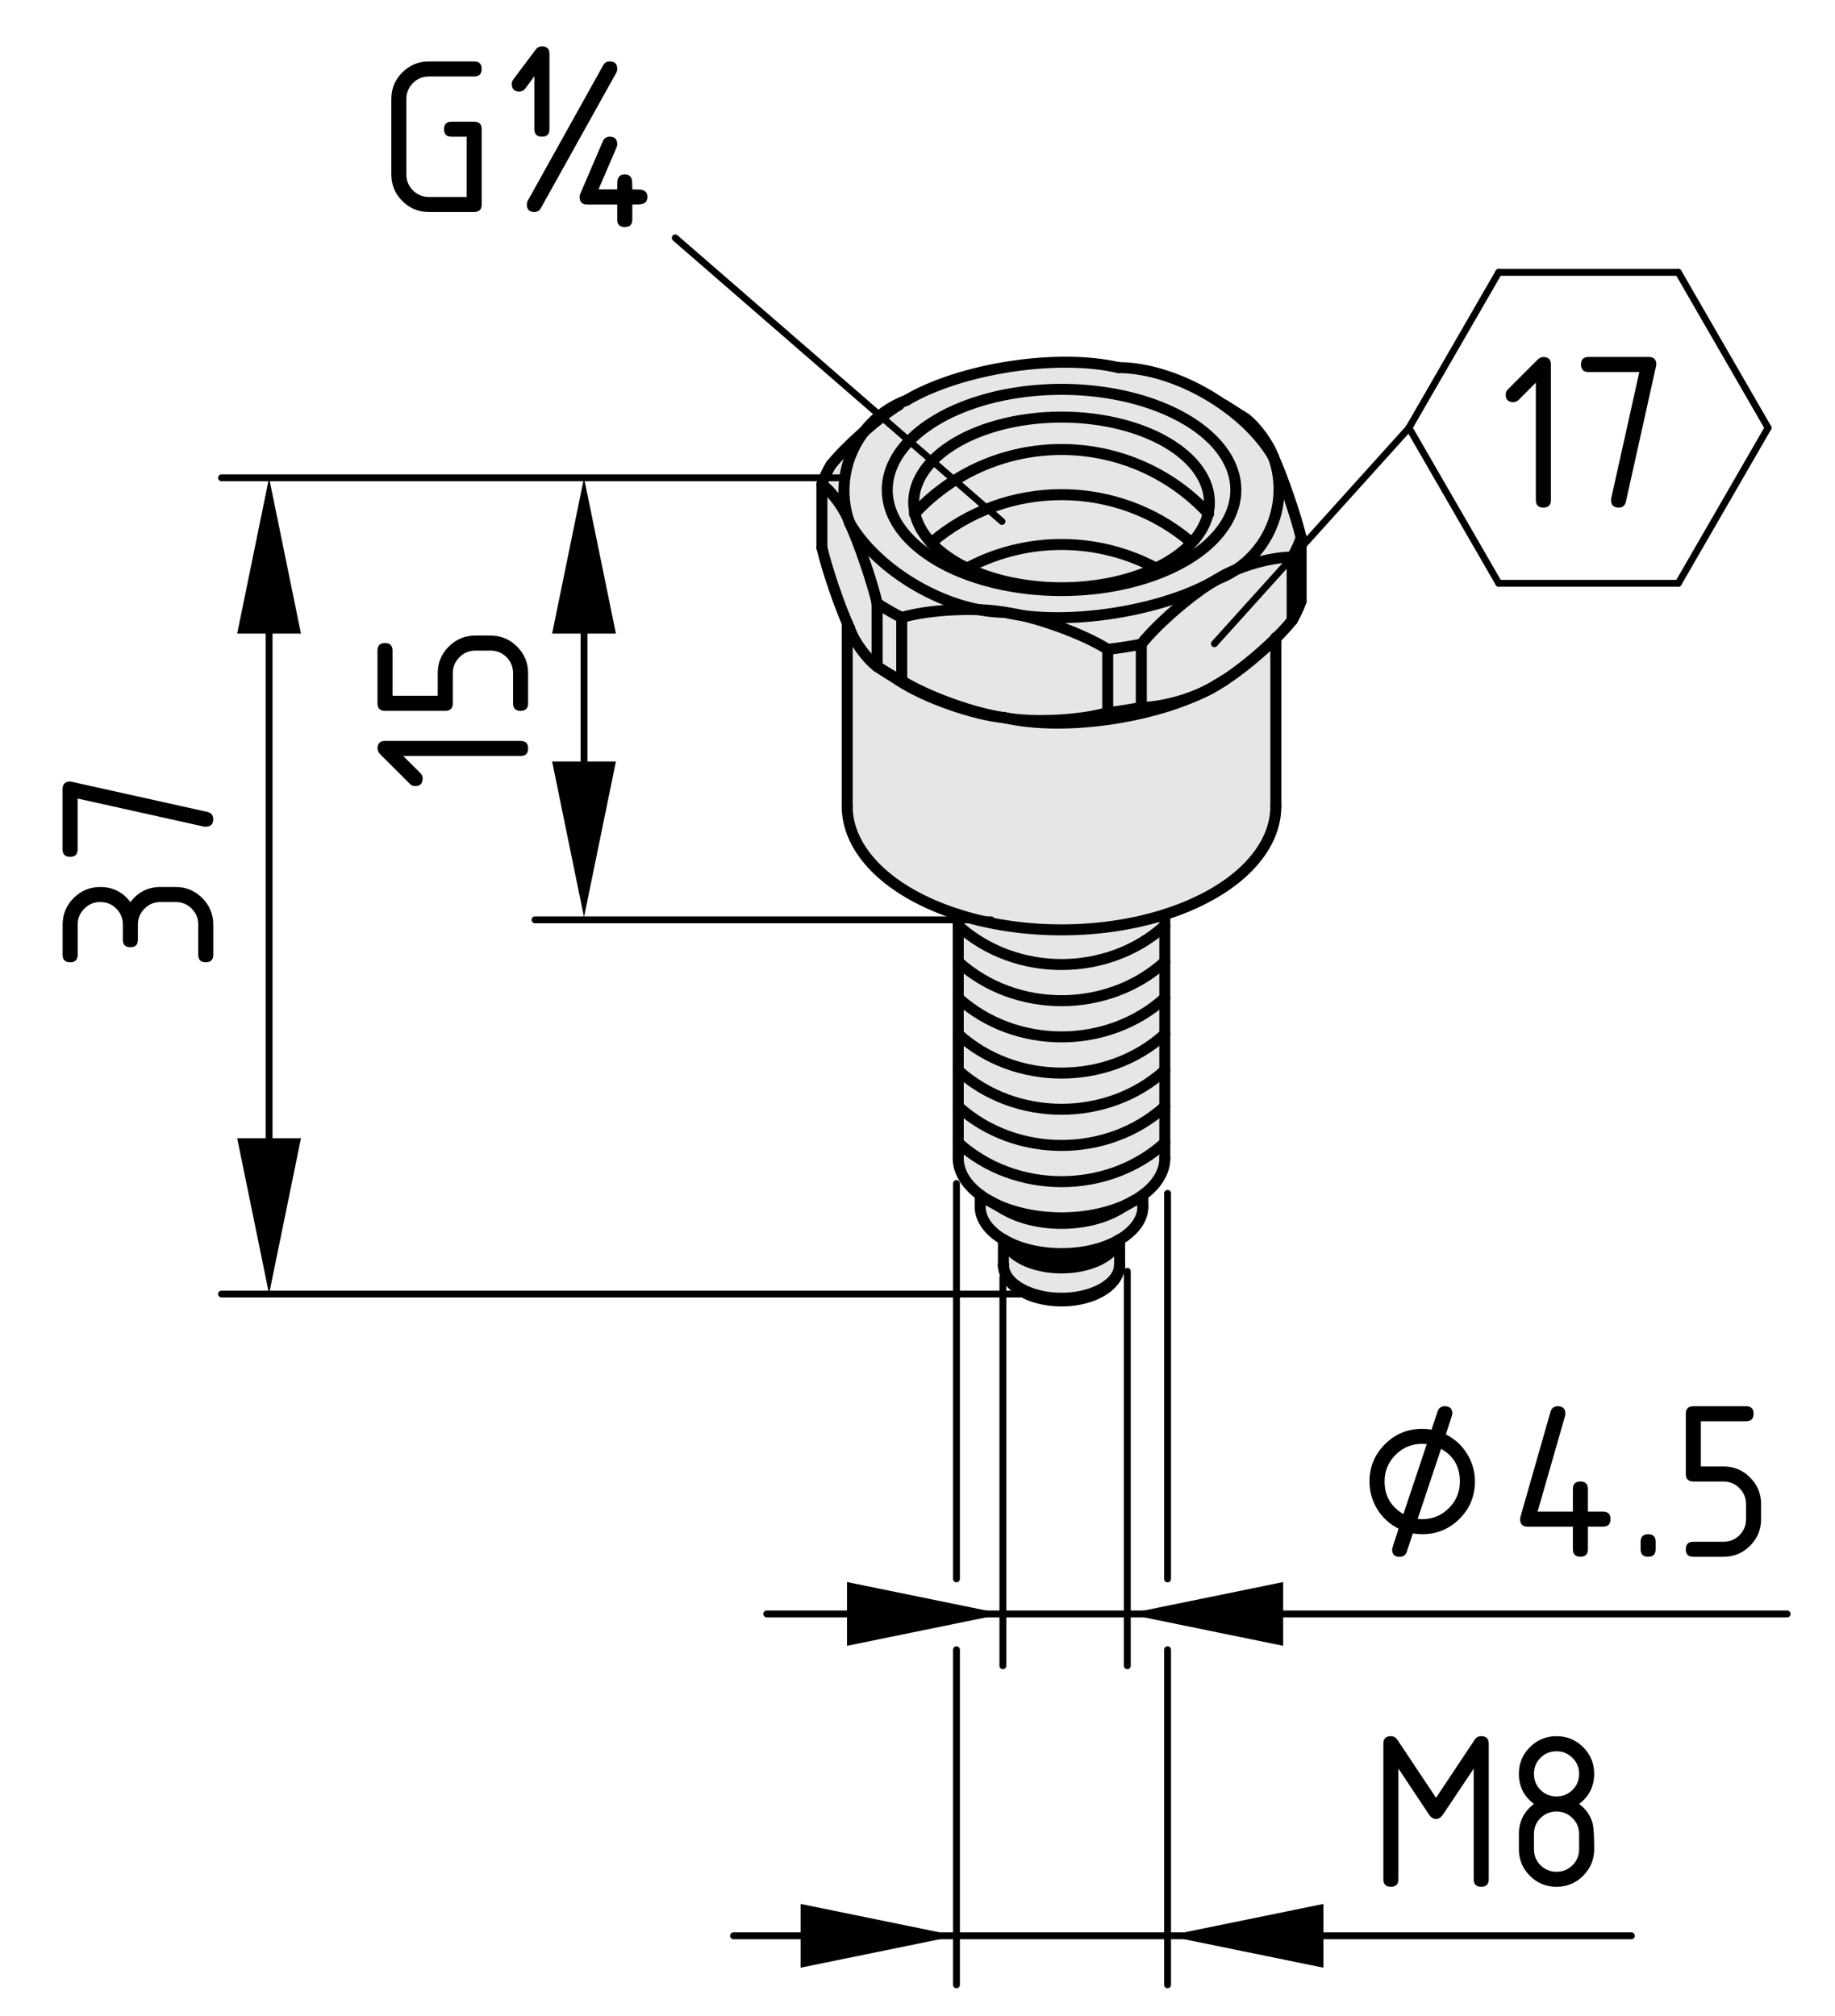 <?xml version="1.0" encoding="utf-8"?>
<!-- Generator: Adobe Illustrator 25.2.1, SVG Export Plug-In . SVG Version: 6.00 Build 0)  -->
<svg version="1.1" xmlns="http://www.w3.org/2000/svg" xmlns:xlink="http://www.w3.org/1999/xlink" x="0px" y="0px"
	 viewBox="0 0 66.743 73.324" style="enable-background:new 0 0 66.743 73.324;" xml:space="preserve">
<style type="text/css">
	.st0{fill:#E6E6E6;}
	.st1{fill:none;stroke:#000000;stroke-width:0.4;stroke-linecap:round;stroke-linejoin:round;}
	.st2{fill:none;stroke:#000000;stroke-width:0.25;stroke-linecap:round;stroke-linejoin:round;}
	.st3{fill:none;stroke:#000000;stroke-width:0.25;stroke-linecap:round;}
</style>
<g id="Graufläche">
	<path class="st0" d="M39.411,13.169l-0.958-0.021l-1.239,0.114l-0.667,0.115l-1.115,0.229
		l-0.781,0.208l-0.823,0.312l-1.042,0.542l-0.656,0.365l-0.594,0.49l-0.531,0.531
		l-0.615,0.635l-0.333,0.375l-0.188,0.573l0.011,2.271l0.177,0.688l0.261,0.75
		l0.344,0.927l0.167,0.312l0.031,0.313l-0.041,6.667l0.041,0.354l0.24,0.615
		l0.292,0.51l0.625,0.677l0.365,0.292l0.459,0.323l0.656,0.417l0.896,0.354
		l0.448,0.136v8.813l0.062,0.531c0,0,0.208,0.271,0.208,0.323
		c0,0.052,0.302,0.386,0.302,0.386l0.219,0.177l0.011,0.27l0.021,0.344l0.156,0.375
		l0.229,0.303l0.271,0.208l0.177,0.083l0.021,0.25l-0.053,0.812l0.198,0.448
		l0.459,0.333l0.583,0.334l0.771,0.073l0.803-0.105l0.625-0.187l0.427-0.272
		l0.323-0.353l0.072-0.355l0.021-0.927l0.396-0.323l0.271-0.312l0.136-0.489
		l0.011-0.553l0.469-0.416l0.187-0.303l0.125-0.447l0.041-0.75v-8.251l0.761-0.281
		l0.709-0.344l0.896-0.573l0.761-0.636l0.5-0.698l0.322-0.771l0.094-0.74
		l-0.01-6.042l0.697-0.74l0.24-0.688l-0.011-2.156l-0.292-1.177l-0.395-0.958
		l-0.355-1.021l-0.458-0.708l-0.479-0.406l-0.771-0.562l-0.989-0.594l-0.948-0.458
		l-1.094-0.302l-0.865-0.021l-0.802-0.156L39.411,13.169z"/>
</g>
<g id="Kontur">
	<g id="LINE_63_">
		<line class="st1" x1="46.405" y1="29.326" x2="46.405" y2="23.193"/>
	</g>
	<g id="LINE_62_">
		<line class="st1" x1="30.815" y1="22.663" x2="30.815" y2="29.326"/>
	</g>
	<g id="LINE_61_">
		<line class="st1" x1="32.035" y1="24.332" x2="32.696" y2="24.753"/>
	</g>
	<g id="LINE_60_">
		<line class="st1" x1="44.525" y1="24.753" x2="44.532" y2="24.748"/>
	</g>
	<g id="LINE_59_">
		<line class="st1" x1="32.696" y1="14.728" x2="32.689" y2="14.733"/>
	</g>
	<g id="LINE_58_">
		<line class="st1" x1="45.185" y1="15.149" x2="44.525" y2="14.728"/>
	</g>
	<g id="LINE_57_">
		<line class="st1" x1="42.367" y1="42.133" x2="42.367" y2="33.269"/>
	</g>
	<g id="LINE_56_">
		<line class="st1" x1="34.854" y1="33.269" x2="34.854" y2="42.133"/>
	</g>
	<g id="LINE_55_">
		<line class="st1" x1="35.953" y1="43.666" x2="36.517" y2="43.991"/>
	</g>
	<g id="LINE_54_">
		<line class="st1" x1="40.702" y1="43.991" x2="41.266" y2="43.666"/>
	</g>
	<g id="LINE_53_">
		<line class="st1" x1="41.569" y1="43.897" x2="41.569" y2="43.47"/>
	</g>
	<g id="LINE_52_">
		<line class="st1" x1="35.652" y1="43.47" x2="35.652" y2="43.897"/>
	</g>
	<g id="LINE_51_">
		<line class="st1" x1="36.517" y1="45.104" x2="36.92" y2="45.337"/>
	</g>
	<g id="LINE_50_">
		<line class="st1" x1="40.299" y1="45.337" x2="40.702" y2="45.104"/>
	</g>
	<g id="LINE_49_">
		<line class="st1" x1="40.723" y1="46.005" x2="40.723" y2="45.092"/>
	</g>
	<g id="LINE_48_">
		<line class="st1" x1="36.497" y1="45.092" x2="36.497" y2="46.005"/>
	</g>
	<g id="LWPOLYLINE_27_">
		<polyline class="st1" points="36.497,46.005 36.497,46.013 36.498,46.052 36.501,46.091 
			36.505,46.13 36.512,46.169 36.521,46.208 36.531,46.247 36.543,46.286 
			36.557,46.323 36.573,46.363 36.589,46.4 36.609,46.437 36.629,46.474 
			36.652,46.511 36.676,46.547 36.703,46.583 36.731,46.618 36.76,46.654 
			36.792,46.688 36.825,46.721 36.859,46.754 36.895,46.786 36.933,46.818 
			36.972,46.849 37.013,46.878 37.055,46.907 37.098,46.936 37.143,46.963 
			37.189,46.989 37.237,47.015 37.285,47.039 37.335,47.064 37.384,47.086 
			37.436,47.108 37.489,47.129 37.542,47.149 37.596,47.167 37.651,47.185 
			37.707,47.201 37.763,47.217 37.821,47.232 37.878,47.245 37.937,47.258 
			37.996,47.27 38.055,47.28 38.115,47.289 38.175,47.297 38.236,47.305 
			38.297,47.311 38.358,47.316 38.419,47.32 38.481,47.322 38.543,47.324 
			38.604,47.324 38.667,47.324 38.728,47.322 38.79,47.321 38.851,47.317 
			38.913,47.312 38.973,47.306 39.034,47.299 39.094,47.291 39.154,47.281 
			39.213,47.272 39.272,47.26 39.331,47.248 39.389,47.235 39.446,47.22 
			39.503,47.204 39.559,47.188 39.614,47.17 39.669,47.153 39.722,47.133 
			39.775,47.112 39.827,47.09 39.878,47.068 39.926,47.044 39.975,47.02 
			40.023,46.993 40.069,46.968 40.114,46.941 40.158,46.912 40.2,46.883 
			40.241,46.853 40.281,46.822 40.319,46.79 40.356,46.758 40.391,46.725 
			40.424,46.691 40.457,46.656 40.487,46.621 40.515,46.585 40.542,46.549 
			40.567,46.513 40.589,46.475 40.611,46.438 40.63,46.4 40.648,46.361 
			40.664,46.322 40.677,46.283 40.69,46.244 40.7,46.205 40.708,46.165 
			40.714,46.126 40.719,46.087 40.722,46.047 40.723,46.008 40.723,46.005 		"/>
	</g>
	<g id="ARC_163_">
		<path class="st1" d="M36.544,22.275c-1-0.193-2.77-0.105-3.746,0.188"/>
	</g>
	<g id="ARC_162_">
		<path class="st1" d="M40.29,23.621c-0.904-0.574-2.682-1.213-3.746-1.346"/>
	</g>
	<g id="LINE_47_">
		<line class="st1" x1="40.29" y1="25.922" x2="40.29" y2="23.621"/>
	</g>
	<g id="ARC_161_">
		<path class="st1" d="M36.544,26.109c1.001,0.193,2.771,0.105,3.746-0.187"/>
	</g>
	<g id="ARC_160_">
		<path class="st1" d="M32.798,24.762c0.905,0.574,2.683,1.213,3.746,1.346"/>
	</g>
	<g id="LINE_46_">
		<line class="st1" x1="32.798" y1="24.762" x2="32.798" y2="22.462"/>
	</g>
	<g id="ARC_159_">
		<path class="st1" d="M46.321,16.631c-1.042-1.786-3.577-3.25-5.645-3.259"/>
	</g>
	<g id="ARC_158_">
		<path class="st1" d="M44.255,21.082c1.779-0.669,2.703-2.66,2.065-4.451"/>
	</g>
	<g id="ARC_157_">
		<path class="st1" d="M36.544,22.275c2.217,0.518,5.755-0.03,7.712-1.193"/>
	</g>
	<g id="ARC_156_">
		<path class="st1" d="M30.899,19.016c1.042,1.786,3.578,3.249,5.645,3.259"/>
	</g>
	<g id="ARC_77_">
		<path class="st1" d="M32.965,14.565c-1.78,0.669-2.704,2.66-2.066,4.451"/>
	</g>
	<g id="ARC_76_">
		<path class="st1" d="M40.676,13.372c-2.217-0.518-5.755,0.03-7.711,1.193"/>
	</g>
	<g id="LWPOLYLINE_16_">
		<polyline class="st1" points="34.128,15.236 34.246,15.168 34.368,15.104 34.493,15.04 
			34.62,14.979 34.751,14.92 34.884,14.863 35.02,14.807 35.157,14.754 
			35.298,14.703 35.44,14.654 35.586,14.607 35.732,14.562 35.881,14.52 
			36.032,14.48 36.184,14.442 36.338,14.406 36.494,14.373 36.651,14.343 
			36.809,14.314 36.969,14.288 37.13,14.265 37.292,14.243 37.455,14.225 
			37.619,14.209 37.783,14.195 37.948,14.184 38.113,14.175 38.278,14.169 
			38.444,14.165 38.61,14.163 38.776,14.165 38.942,14.169 39.108,14.175 
			39.273,14.184 39.438,14.195 39.602,14.209 39.765,14.225 39.928,14.243 
			40.09,14.265 40.251,14.288 40.411,14.314 40.569,14.343 40.726,14.373 
			40.881,14.406 41.036,14.442 41.188,14.48 41.339,14.52 41.488,14.562 
			41.635,14.607 41.78,14.654 41.922,14.703 42.063,14.754 42.201,14.807 
			42.336,14.863 42.469,14.92 42.599,14.979 42.727,15.04 42.852,15.104 
			42.973,15.168 43.092,15.236 43.209,15.304 43.321,15.374 43.43,15.447 
			43.537,15.52 43.639,15.595 43.739,15.672 43.835,15.75 43.927,15.83 
			44.015,15.911 44.1,15.993 44.181,16.077 44.258,16.161 44.332,16.248 
			44.402,16.335 44.466,16.423 44.529,16.511 44.586,16.601 44.639,16.692 
			44.689,16.784 44.734,16.876 44.775,16.969 44.811,17.062 44.843,17.156 
			44.872,17.251 44.895,17.345 44.915,17.441 44.93,17.536 44.941,17.632 
			44.947,17.727 44.95,17.823 44.947,17.919 44.941,18.014 44.93,18.11 
			44.915,18.206 44.895,18.301 44.872,18.396 44.843,18.49 44.811,18.584 
			44.775,18.677 44.734,18.77 44.689,18.863 44.639,18.954 44.586,19.045 
			44.529,19.135 44.466,19.223 44.402,19.311 44.332,19.399 44.258,19.485 
			44.181,19.57 44.1,19.653 44.015,19.736 43.927,19.817 43.835,19.896 
			43.739,19.974 43.639,20.051 43.537,20.126 43.43,20.2 43.321,20.272 
			43.209,20.342 43.092,20.411 42.973,20.478 42.852,20.543 42.727,20.606 
			42.599,20.667 42.469,20.727 42.336,20.784 42.201,20.839 42.063,20.892 
			41.922,20.944 41.78,20.992 41.635,21.039 41.488,21.084 41.339,21.126 
			41.188,21.166 41.036,21.204 40.881,21.239 40.726,21.273 40.569,21.304 
			40.411,21.332 40.251,21.358 40.09,21.382 39.928,21.403 39.765,21.422 
			39.602,21.438 39.438,21.451 39.273,21.463 39.108,21.471 38.942,21.478 
			38.776,21.482 38.61,21.483 38.444,21.482 38.278,21.478 38.113,21.471 
			37.948,21.463 37.783,21.451 37.619,21.438 37.455,21.422 37.292,21.403 
			37.13,21.382 36.969,21.358 36.809,21.332 36.651,21.304 36.494,21.273 
			36.338,21.239 36.184,21.204 36.032,21.166 35.881,21.126 35.732,21.084 
			35.586,21.039 35.44,20.992 35.298,20.944 35.157,20.892 35.02,20.839 
			34.884,20.784 34.751,20.727 34.62,20.667 34.493,20.606 34.368,20.543 
			34.246,20.478 34.128,20.411 34.012,20.342 33.899,20.272 33.79,20.2 
			33.684,20.126 33.581,20.051 33.482,19.974 33.386,19.896 33.294,19.817 
			33.205,19.736 33.12,19.653 33.039,19.57 32.961,19.485 32.888,19.399 
			32.819,19.311 32.753,19.223 32.691,19.135 32.634,19.045 32.581,18.954 
			32.532,18.863 32.487,18.77 32.446,18.677 32.409,18.584 32.377,18.49 
			32.349,18.396 32.325,18.301 32.306,18.206 32.29,18.11 32.279,18.014 
			32.273,17.919 32.271,17.823 32.273,17.727 32.279,17.632 32.29,17.536 
			32.306,17.441 32.325,17.345 32.349,17.251 32.377,17.156 32.409,17.062 
			32.446,16.969 32.487,16.876 32.532,16.784 32.581,16.692 32.634,16.601 
			32.691,16.511 32.753,16.423 32.819,16.335 32.888,16.248 32.961,16.161 
			33.039,16.077 33.12,15.993 33.205,15.911 33.294,15.83 33.386,15.75 
			33.482,15.672 33.581,15.595 33.684,15.52 33.79,15.447 33.899,15.374 
			34.012,15.304 34.128,15.236 		"/>
	</g>
	<g id="ARC_75_">
		<path class="st1" d="M44.255,21.082c-0.84,0.472-2.148,1.593-2.743,2.35"/>
	</g>
	<g id="ARC_74_">
		<path class="st1" d="M40.29,23.621c0.312-0.03,0.916-0.124,1.223-0.189"/>
	</g>
	<g id="ARC_73_">
		<path class="st1" d="M31.903,21.946c0.217,0.15,0.656,0.403,0.895,0.517"/>
	</g>
	<g id="ARC_72_">
		<path class="st1" d="M31.903,21.946c-0.178-0.778-0.667-2.206-1.004-2.93"/>
	</g>
	<g id="LWPOLYLINE_15_">
		<polyline class="st1" points="34.808,16.082 34.909,16.026 35.012,15.97 35.118,15.917 
			35.226,15.864 35.337,15.815 35.45,15.766 35.565,15.719 35.682,15.674 
			35.801,15.63 35.921,15.589 36.044,15.549 36.169,15.511 36.295,15.475 
			36.423,15.442 36.552,15.409 36.683,15.379 36.815,15.351 36.949,15.325 
			37.083,15.301 37.218,15.279 37.355,15.259 37.493,15.241 37.63,15.225 
			37.769,15.211 37.909,15.199 38.048,15.19 38.188,15.183 38.329,15.177 
			38.469,15.174 38.61,15.173 38.751,15.174 38.891,15.177 39.032,15.183 
			39.172,15.19 39.312,15.199 39.452,15.211 39.59,15.225 39.728,15.241 
			39.866,15.259 40.002,15.279 40.137,15.301 40.272,15.325 40.405,15.351 
			40.537,15.379 40.668,15.409 40.797,15.442 40.924,15.475 41.051,15.511 
			41.175,15.549 41.298,15.589 41.419,15.63 41.539,15.674 41.655,15.719 
			41.77,15.766 41.883,15.815 41.994,15.864 42.102,15.917 42.208,15.97 
			42.311,16.026 42.412,16.082 42.51,16.14 42.606,16.2 42.698,16.261 
			42.789,16.324 42.876,16.387 42.96,16.453 43.042,16.519 43.12,16.587 
			43.194,16.655 43.266,16.725 43.335,16.796 43.401,16.868 43.463,16.941 
			43.522,17.014 43.578,17.089 43.629,17.165 43.678,17.241 43.724,17.318 
			43.765,17.395 43.804,17.473 43.838,17.552 43.87,17.632 43.897,17.711 
			43.92,17.791 43.941,17.872 43.958,17.952 43.97,18.033 43.98,18.114 
			43.985,18.196 43.987,18.277 43.985,18.358 43.98,18.439 43.97,18.52 
			43.958,18.601 43.941,18.682 43.92,18.762 43.897,18.843 43.87,18.922 
			43.838,19.002 43.804,19.08 43.765,19.158 43.724,19.236 43.678,19.313 
			43.629,19.389 43.578,19.465 43.522,19.539 43.463,19.614 43.401,19.686 
			43.335,19.758 43.266,19.829 43.194,19.899 43.12,19.968 43.042,20.035 
			42.96,20.101 42.876,20.166 42.789,20.23 42.698,20.293 42.606,20.354 
			42.51,20.413 42.412,20.472 42.311,20.529 42.208,20.584 42.102,20.637 
			41.994,20.689 41.883,20.739 41.77,20.788 41.655,20.835 41.539,20.88 
			41.419,20.924 41.298,20.965 41.175,21.005 41.051,21.043 40.924,21.078 
			40.797,21.113 40.668,21.145 40.537,21.175 40.405,21.203 40.272,21.229 
			40.137,21.253 40.002,21.275 39.866,21.295 39.728,21.313 39.59,21.329 
			39.452,21.343 39.312,21.354 39.172,21.364 39.032,21.371 38.891,21.377 
			38.751,21.38 38.61,21.381 38.469,21.38 38.329,21.377 38.188,21.371 
			38.048,21.364 37.909,21.354 37.769,21.343 37.63,21.329 37.493,21.313 
			37.355,21.295 37.218,21.275 37.083,21.253 36.949,21.229 36.815,21.203 
			36.683,21.175 36.552,21.145 36.423,21.113 36.295,21.078 36.169,21.043 
			36.044,21.005 35.921,20.965 35.801,20.924 35.682,20.88 35.565,20.835 
			35.45,20.788 35.337,20.739 35.226,20.689 35.118,20.637 35.012,20.584 
			34.909,20.529 34.808,20.472 34.71,20.413 34.614,20.354 34.522,20.293 
			34.432,20.23 34.344,20.166 34.26,20.101 34.179,20.035 34.101,19.968 
			34.025,19.899 33.954,19.829 33.885,19.758 33.819,19.686 33.757,19.614 
			33.698,19.539 33.643,19.465 33.59,19.389 33.542,19.313 33.496,19.236 
			33.455,19.158 33.417,19.08 33.382,19.002 33.351,18.922 33.323,18.843 
			33.299,18.762 33.279,18.682 33.263,18.601 33.25,18.52 33.241,18.439 
			33.235,18.358 33.233,18.277 33.235,18.196 33.241,18.114 33.25,18.033 
			33.263,17.952 33.279,17.872 33.299,17.791 33.323,17.711 33.351,17.632 
			33.382,17.552 33.417,17.473 33.455,17.395 33.496,17.318 33.542,17.241 
			33.59,17.165 33.643,17.089 33.698,17.014 33.757,16.941 33.819,16.868 
			33.885,16.796 33.954,16.725 34.025,16.655 34.101,16.587 34.179,16.519 
			34.26,16.453 34.344,16.387 34.432,16.324 34.522,16.261 34.614,16.2 
			34.71,16.14 34.808,16.082 		"/>
	</g>
	<g id="LINE_45_">
		<line class="st1" x1="41.512" y1="25.732" x2="41.512" y2="23.432"/>
	</g>
	<g id="ARC_71_">
		<path class="st1" d="M40.29,25.922c0.312-0.03,0.916-0.124,1.223-0.19"/>
	</g>
	<g id="ARC_70_">
		<path class="st1" d="M46.998,20.266c-0.799-0.007-2.078,0.374-2.742,0.816"/>
	</g>
	<g id="LINE_44_">
		<line class="st1" x1="46.998" y1="22.566" x2="46.998" y2="20.266"/>
	</g>
	<g id="ARC_69_">
		<path class="st1" d="M44.255,24.916c0.838-0.473,2.147-1.594,2.742-2.35"/>
	</g>
	<g id="ARC_68_">
		<path class="st1" d="M41.512,25.732c0.798,0.007,2.078-0.374,2.743-0.816"/>
	</g>
	<g id="ARC_67_">
		<path class="st1" d="M36.544,26.109c2.217,0.518,5.755-0.029,7.712-1.192"/>
	</g>
	<g id="LWPOLYLINE_14_">
		<polyline class="st1" points="46.405,29.326 46.402,29.444 46.394,29.562 46.381,29.679 
			46.363,29.797 46.338,29.914 46.309,30.03 46.275,30.146 46.235,30.262 
			46.19,30.377 46.139,30.491 46.084,30.604 46.023,30.717 45.959,30.828 
			45.887,30.939 45.812,31.048 45.731,31.156 45.646,31.263 45.555,31.369 
			45.461,31.473 45.361,31.576 45.256,31.677 45.148,31.777 45.035,31.875 
			44.917,31.971 44.794,32.066 44.668,32.158 44.538,32.249 44.403,32.337 
			44.264,32.424 44.123,32.508 43.976,32.59 43.826,32.67 43.672,32.748 
			43.515,32.823 43.355,32.896 43.192,32.967 43.025,33.035 42.856,33.1 
			42.682,33.163 42.507,33.223 42.33,33.281 42.149,33.336 41.965,33.388 
			41.78,33.437 41.593,33.484 41.403,33.528 41.211,33.568 41.019,33.606 
			40.824,33.641 40.628,33.673 40.43,33.702 40.231,33.728 40.031,33.751 
			39.83,33.771 39.628,33.787 39.424,33.802 39.221,33.812 39.018,33.82 
			38.814,33.824 38.61,33.826 38.406,33.824 38.202,33.82 37.999,33.812 
			37.795,33.802 37.592,33.787 37.391,33.771 37.19,33.751 36.989,33.728 
			36.791,33.702 36.592,33.673 36.396,33.641 36.201,33.606 36.008,33.568 
			35.816,33.528 35.627,33.484 35.44,33.437 35.254,33.388 35.071,33.336 
			34.891,33.281 34.712,33.223 34.537,33.163 34.364,33.1 34.195,33.035 
			34.028,32.967 33.865,32.896 33.704,32.823 33.547,32.748 33.394,32.67 
			33.244,32.59 33.098,32.508 32.956,32.424 32.817,32.337 32.683,32.249 
			32.552,32.158 32.426,32.066 32.304,31.971 32.186,31.875 32.072,31.777 
			31.963,31.677 31.859,31.576 31.759,31.473 31.665,31.369 31.574,31.263 
			31.489,31.156 31.408,31.048 31.333,30.939 31.262,30.828 31.196,30.717 
			31.136,30.604 31.081,30.491 31.03,30.377 30.985,30.262 30.945,30.146 
			30.911,30.03 30.881,29.914 30.857,29.797 30.839,29.679 30.826,29.562 
			30.817,29.444 30.815,29.326 		"/>
	</g>
	<g id="ARC_66_">
		<path class="st1" d="M30.899,22.85c0.148,0.459,0.616,1.108,1.004,1.396"/>
	</g>
	<g id="ARC_65_">
		<path class="st1" d="M31.903,24.246c0.217,0.15,0.656,0.403,0.895,0.517"/>
	</g>
	<g id="ARC_64_">
		<path class="st1" d="M32.696,24.753c0.925,0.621,2.738,1.26,3.848,1.356"/>
	</g>
	<g id="LINE_43_">
		<line class="st1" x1="31.903" y1="24.246" x2="31.903" y2="21.946"/>
	</g>
	<g id="ARC_63_">
		<path class="st1" d="M30.899,19.016c-0.148-0.459-0.616-1.109-1.004-1.396"/>
	</g>
	<g id="ARC_62_">
		<path class="st1" d="M29.895,19.921c0.178,0.778,0.667,2.205,1.004,2.929"/>
	</g>
	<g id="LINE_40_">
		<line class="st1" x1="29.895" y1="19.921" x2="29.895" y2="17.62"/>
	</g>
	<g id="ARC_61_">
		<path class="st1" d="M47.325,19.56c-0.183-0.776-0.672-2.205-1.004-2.929"/>
	</g>
	<g id="ARC_60_">
		<path class="st1" d="M46.998,20.266c0.109-0.171,0.268-0.512,0.327-0.706"/>
	</g>
	<g id="ARC_59_">
		<path class="st1" d="M46.998,22.566c0.109-0.17,0.268-0.512,0.327-0.706"/>
	</g>
	<g id="ARC_58_">
		<path class="st1" d="M44.255,24.916c0.068-0.04,0.202-0.121,0.27-0.164"/>
	</g>
	<g id="LINE_39_">
		<line class="st1" x1="47.325" y1="21.861" x2="47.325" y2="19.56"/>
	</g>
	<g id="ARC_57_">
		<path class="st1" d="M30.223,16.915c-0.11,0.17-0.269,0.511-0.328,0.705"/>
	</g>
	<g id="ARC_56_">
		<path class="st1" d="M32.689,14.733c-0.74,0.456-1.923,1.502-2.465,2.182"/>
	</g>
	<g id="LWPOLYLINE_13_">
		<polyline class="st1" points="45.185,15.149 45.224,15.174 45.317,15.235 		"/>
	</g>
	<g id="ARC_55_">
		<path class="st1" d="M46.321,16.631c-0.155-0.454-0.623-1.105-1.004-1.396"/>
	</g>
	<g id="LWPOLYLINE_12_">
		<polyline class="st1" points="42.367,42.133 42.366,42.19 42.362,42.246 42.355,42.303 
			42.346,42.36 42.335,42.416 42.321,42.472 42.303,42.529 42.285,42.583 
			42.262,42.639 42.239,42.695 42.211,42.749 42.182,42.803 42.151,42.857 
			42.117,42.91 42.081,42.962 42.042,43.015 42.001,43.067 41.958,43.117 
			41.911,43.167 41.864,43.217 41.813,43.266 41.76,43.314 41.706,43.361 
			41.649,43.407 41.59,43.453 41.53,43.497 41.466,43.541 41.402,43.584 
			41.335,43.626 41.266,43.666 41.196,43.706 41.124,43.744 41.049,43.782 
			40.974,43.818 40.897,43.853 40.818,43.888 40.738,43.92 40.656,43.951 
			40.573,43.982 40.489,44.011 40.403,44.038 40.315,44.066 40.227,44.09 
			40.138,44.114 40.047,44.136 39.957,44.157 39.864,44.177 39.771,44.196 
			39.676,44.212 39.583,44.228 39.487,44.241 39.391,44.254 39.294,44.265 
			39.198,44.275 39.1,44.282 39.003,44.289 38.905,44.294 38.807,44.298 
			38.709,44.301 38.61,44.302 38.512,44.301 38.414,44.298 38.315,44.294 
			38.217,44.289 38.12,44.282 38.022,44.275 37.925,44.265 37.829,44.254 
			37.733,44.241 37.637,44.228 37.544,44.212 37.45,44.196 37.356,44.177 
			37.264,44.157 37.172,44.136 37.083,44.114 36.993,44.09 36.904,44.066 
			36.817,44.038 36.732,44.011 36.647,43.982 36.564,43.951 36.482,43.92 
			36.402,43.888 36.323,43.853 36.246,43.818 36.17,43.782 36.096,43.744 
			36.024,43.706 35.954,43.666 35.885,43.626 35.818,43.584 35.753,43.541 
			35.69,43.497 35.629,43.453 35.571,43.407 35.514,43.361 35.46,43.314 
			35.407,43.266 35.357,43.217 35.309,43.167 35.263,43.117 35.219,43.067 
			35.178,43.015 35.139,42.962 35.103,42.91 35.069,42.857 35.037,42.803 
			35.008,42.749 34.982,42.695 34.957,42.639 34.936,42.583 34.916,42.529 
			34.899,42.472 34.885,42.416 34.874,42.36 34.865,42.303 34.858,42.246 
			34.855,42.19 34.854,42.133 		"/>
	</g>
	<g id="ARC_54_">
		<path class="st1" d="M36.517,43.991c1.155,0.683,3.031,0.683,4.185,0"/>
	</g>
	<g id="LWPOLYLINE_11_">
		<polyline class="st1" points="41.569,43.897 41.567,43.942 41.564,43.986 41.559,44.031 
			41.552,44.075 41.544,44.119 41.532,44.163 41.519,44.208 41.503,44.251 
			41.487,44.295 41.467,44.339 41.446,44.382 41.423,44.424 41.399,44.466 
			41.372,44.509 41.343,44.55 41.313,44.591 41.28,44.632 41.246,44.672 
			41.21,44.711 41.172,44.75 41.132,44.788 41.091,44.827 41.047,44.864 
			41.003,44.901 40.958,44.937 40.909,44.972 40.86,45.005 40.808,45.039 
			40.756,45.072 40.702,45.105 40.647,45.136 40.589,45.165 40.532,45.195 
			40.471,45.224 40.411,45.251 40.349,45.279 40.286,45.304 40.221,45.329 
			40.156,45.353 40.089,45.376 40.022,45.398 39.954,45.418 39.883,45.438 
			39.813,45.456 39.743,45.474 39.67,45.491 39.598,45.507 39.524,45.521 
			39.45,45.534 39.376,45.546 39.3,45.557 39.225,45.568 39.149,45.575 
			39.073,45.583 38.997,45.59 38.919,45.595 38.842,45.599 38.765,45.602 
			38.688,45.604 38.61,45.605 38.533,45.604 38.456,45.602 38.378,45.599 
			38.301,45.595 38.224,45.59 38.147,45.583 38.071,45.575 37.995,45.568 
			37.919,45.557 37.844,45.546 37.77,45.534 37.696,45.521 37.623,45.507 
			37.549,45.491 37.478,45.474 37.407,45.456 37.336,45.438 37.267,45.418 
			37.199,45.398 37.131,45.376 37.065,45.353 36.999,45.329 36.934,45.304 
			36.871,45.279 36.809,45.251 36.748,45.224 36.689,45.195 36.63,45.165 
			36.574,45.136 36.518,45.105 36.464,45.072 36.412,45.039 36.36,45.005 
			36.311,44.972 36.263,44.937 36.216,44.901 36.172,44.864 36.129,44.827 
			36.087,44.788 36.048,44.75 36.01,44.711 35.974,44.672 35.94,44.632 
			35.908,44.591 35.877,44.55 35.848,44.509 35.821,44.466 35.796,44.424 
			35.774,44.382 35.753,44.339 35.733,44.295 35.716,44.251 35.701,44.208 
			35.688,44.163 35.677,44.119 35.668,44.075 35.661,44.031 35.656,43.986 
			35.653,43.942 35.652,43.897 		"/>
	</g>
	<g id="LINE_36_">
		<line class="st1" x1="40.3" y1="45.336" x2="40.299" y2="45.337"/>
	</g>
	<g id="LINE_33_">
		<line class="st1" x1="36.92" y1="45.337" x2="36.919" y2="45.336"/>
	</g>
	<g id="ARC_53_">
		<path class="st1" d="M36.92,45.337c0.932,0.549,2.447,0.549,3.379,0"/>
	</g>
	<g id="LWPOLYLINE_10_">
		<polyline class="st1" points="40.693,45.109 40.693,45.111 40.681,45.147 40.667,45.184 
			40.651,45.22 40.633,45.256 40.614,45.292 40.592,45.327 40.569,45.363 
			40.544,45.398 40.516,45.431 40.487,45.465 40.456,45.498 40.423,45.531 
			40.389,45.563 40.353,45.594 40.316,45.624 40.276,45.655 40.236,45.684 
			40.194,45.712 40.149,45.739 40.104,45.767 40.057,45.793 40.009,45.819 
			39.96,45.843 39.909,45.866 39.858,45.889 39.804,45.911 39.751,45.931 
			39.695,45.951 39.638,45.97 39.581,45.988 39.523,46.005 39.463,46.021 
			39.404,46.034 39.342,46.048 39.282,46.061 39.219,46.072 39.157,46.083 
			39.094,46.092 39.03,46.1 38.966,46.107 38.902,46.113 38.837,46.117 
			38.772,46.12 38.708,46.122 38.643,46.124 38.578,46.124 38.512,46.122 
			38.448,46.12 38.383,46.117 38.318,46.113 38.254,46.107 38.19,46.1 
			38.127,46.092 38.063,46.083 38.001,46.072 37.938,46.061 37.878,46.048 
			37.817,46.034 37.756,46.021 37.698,46.005 37.639,45.988 37.582,45.97 
			37.526,45.951 37.47,45.931 37.417,45.911 37.363,45.889 37.311,45.866 
			37.26,45.843 37.211,45.819 37.163,45.793 37.116,45.767 37.071,45.739 
			37.027,45.712 36.984,45.684 36.943,45.655 36.904,45.624 36.867,45.594 
			36.831,45.563 36.796,45.531 36.764,45.498 36.733,45.465 36.704,45.431 
			36.676,45.398 36.652,45.363 36.628,45.327 36.606,45.292 36.586,45.256 
			36.569,45.22 36.553,45.184 36.539,45.147 36.527,45.111 36.527,45.109 		"/>
	</g>
	<g id="LWPOLYLINE_9_">
		<polyline class="st1" points="40.723,46.005 40.723,46.025 40.721,46.062 40.717,46.099 
			40.711,46.137 40.703,46.174 40.693,46.211 40.681,46.248 40.667,46.284 
			40.651,46.322 40.633,46.357 40.614,46.393 40.592,46.429 40.569,46.464 
			40.544,46.498 40.516,46.532 40.487,46.566 40.456,46.599 40.423,46.632 
			40.389,46.663 40.353,46.695 40.316,46.726 40.276,46.755 40.236,46.784 
			40.194,46.814 40.149,46.841 40.104,46.868 40.057,46.894 40.009,46.919 
			39.96,46.944 39.909,46.968 39.858,46.989 39.804,47.012 39.751,47.032 
			39.695,47.052 39.638,47.072 39.581,47.089 39.523,47.106 39.463,47.121 
			39.404,47.136 39.342,47.15 39.282,47.162 39.219,47.174 39.157,47.184 
			39.094,47.194 39.03,47.201 38.966,47.208 38.902,47.214 38.837,47.219 
			38.772,47.222 38.708,47.225 38.643,47.225 38.578,47.225 38.512,47.225 
			38.448,47.222 38.383,47.219 38.318,47.214 38.254,47.208 38.19,47.201 
			38.127,47.194 38.063,47.184 38.001,47.174 37.938,47.162 37.878,47.15 
			37.817,47.136 37.756,47.121 37.698,47.106 37.639,47.089 37.582,47.072 
			37.526,47.052 37.47,47.032 37.417,47.012 37.363,46.989 37.311,46.968 
			37.26,46.944 37.211,46.919 37.163,46.894 37.116,46.868 37.071,46.841 
			37.027,46.814 36.984,46.784 36.943,46.755 36.904,46.726 36.867,46.695 
			36.831,46.663 36.796,46.632 36.764,46.599 36.733,46.566 36.704,46.532 
			36.676,46.498 36.652,46.464 36.628,46.429 36.606,46.393 36.586,46.357 
			36.569,46.322 36.553,46.284 36.539,46.248 36.527,46.211 36.517,46.174 
			36.509,46.137 36.503,46.099 36.499,46.062 36.497,46.025 36.497,46.005 		"/>
	</g>
	<g id="ARC_52_">
		<path class="st1" d="M43.961,18.693c-2.731-2.956-7.341-3.137-10.296-0.406
			c-0.108,0.097-0.309,0.298-0.406,0.406"/>
	</g>
	<g id="ARC_51_">
		<path class="st1" d="M43.299,19.703c-2.702-2.278-6.71-2.295-9.437,0.05"/>
	</g>
	<g id="ARC_50_">
		<path class="st1" d="M42.07,20.678c-2.103-1.134-4.658-1.167-6.796-0.064"/>
	</g>
	<g id="ARC_49_">
		<path class="st1" d="M34.854,41.572c2.083,1.885,5.43,1.885,7.513,0"/>
	</g>
	<g id="ARC_48_">
		<path class="st1" d="M34.854,40.254c2.083,1.886,5.43,1.886,7.513,0"/>
	</g>
	<g id="ARC_47_">
		<path class="st1" d="M34.854,38.939c2.083,1.885,5.43,1.885,7.513,0"/>
	</g>
	<g id="ARC_46_">
		<path class="st1" d="M34.854,37.622c2.083,1.886,5.43,1.886,7.513,0"/>
	</g>
	<g id="ARC_45_">
		<path class="st1" d="M34.854,36.306c2.083,1.885,5.43,1.885,7.513,0"/>
	</g>
	<g id="ARC_44_">
		<path class="st1" d="M34.854,34.989c2.083,1.885,5.43,1.885,7.513,0"/>
	</g>
	<g id="ARC_43_">
		<path class="st1" d="M34.854,33.673c2.083,1.886,5.43,1.886,7.513,0"/>
	</g>
</g>
<g id="Bemaßung">
	<polygon points="34.789,70.42 29.119,69.26 29.119,71.58 	"/>
	<polygon points="21.242,33.367 22.402,27.701 20.082,27.701 	"/>
	<polygon points="21.242,17.382 20.082,23.048 22.402,23.048 	"/>
	<line class="st2" x1="36.048" y1="33.461" x2="19.459" y2="33.461"/>
	<line class="st2" x1="21.242" y1="28.637" x2="21.242" y2="22.266"/>
	<g>
		<path d="M14.666,27.501l0.63,0.629c0.052,0.053,0.077,0.117,0.077,0.191
			c0,0.183-0.091,0.275-0.274,0.275c-0.074,0-0.138-0.026-0.19-0.079
			l-1.071-1.07c-0.071-0.072-0.107-0.146-0.107-0.22
			c0-0.183,0.092-0.274,0.273-0.274h4.932c0.182,0,0.273,0.091,0.273,0.274
			s-0.091,0.274-0.273,0.274H14.666z"/>
		<path d="M16.194,25.858h-2.191c-0.182,0-0.273-0.091-0.273-0.274v-1.917
			c0-0.183,0.092-0.274,0.273-0.274c0.184,0,0.274,0.091,0.274,0.274v1.644h1.644
			v-0.822c0-0.379,0.134-0.702,0.402-0.969s0.591-0.4,0.967-0.4h0.549
			c0.379,0,0.701,0.134,0.969,0.402c0.267,0.269,0.4,0.591,0.4,0.967v1.096
			c0,0.183-0.092,0.274-0.273,0.274c-0.184,0-0.274-0.091-0.274-0.274v-1.096
			c0-0.229-0.079-0.424-0.238-0.583s-0.354-0.239-0.583-0.239h-0.549
			c-0.227,0-0.42,0.08-0.58,0.241c-0.161,0.161-0.241,0.354-0.241,0.581v1.096
			C16.469,25.766,16.378,25.858,16.194,25.858z"/>
	</g>
	<polygon points="9.787,47.074 10.947,41.406 8.627,41.406 	"/>
	<polygon points="9.787,17.382 8.627,23.048 10.947,23.048 	"/>
	<line class="st2" x1="37.09" y1="47.074" x2="8.058" y2="47.074"/>
	<line class="st2" x1="30.503" y1="17.382" x2="8.058" y2="17.382"/>
	<line class="st2" x1="9.787" y1="42.518" x2="9.787" y2="20.213"/>
	<g>
		<path d="M5.015,33.636v0.548c0,0.183-0.091,0.274-0.274,0.274
			c-0.182,0-0.273-0.091-0.273-0.274v-0.548c0-0.229-0.079-0.424-0.238-0.583
			s-0.354-0.239-0.584-0.239c-0.227,0-0.42,0.08-0.58,0.241
			c-0.161,0.161-0.241,0.354-0.241,0.581v1.096c0,0.183-0.091,0.274-0.274,0.274
			c-0.182,0-0.273-0.091-0.273-0.274v-1.096c0-0.379,0.134-0.702,0.402-0.969
			s0.591-0.4,0.967-0.4c0.454,0,0.819,0.183,1.096,0.548
			c0.277-0.365,0.643-0.548,1.096-0.548h0.549c0.379,0,0.701,0.134,0.969,0.402
			c0.267,0.269,0.4,0.591,0.4,0.967v1.096c0,0.183-0.092,0.274-0.273,0.274
			c-0.184,0-0.274-0.091-0.274-0.274v-1.096c0-0.229-0.079-0.424-0.238-0.583
			s-0.354-0.239-0.583-0.239H5.836c-0.227,0-0.42,0.08-0.58,0.241
			C5.095,33.215,5.015,33.408,5.015,33.636z"/>
		<path d="M2.823,29.049v1.847c0,0.183-0.091,0.274-0.274,0.274
			c-0.182,0-0.273-0.091-0.273-0.274v-2.191c0-0.18,0.089-0.271,0.266-0.274
			c0.017,0,0.039,0.003,0.066,0.008l4.931,1.096
			c0.144,0.033,0.216,0.121,0.216,0.261c0,0.186-0.092,0.278-0.273,0.278
			c-0.028,0-0.049-0.001-0.062-0.004L2.823,29.049z"/>
	</g>
	<g>
		<path d="M15.602,7.166h1.37V4.974H16.424c-0.183,0-0.274-0.091-0.274-0.274
			c0-0.182,0.091-0.273,0.274-0.273h0.822c0.183,0,0.274,0.092,0.274,0.273v2.74
			c0,0.182-0.091,0.273-0.274,0.273h-1.644c-0.379,0-0.702-0.134-0.969-0.4
			c-0.267-0.268-0.4-0.59-0.4-0.969V3.604c0-0.379,0.133-0.701,0.4-0.969
			c0.267-0.267,0.59-0.4,0.969-0.4h1.644c0.183,0,0.274,0.092,0.274,0.273
			c0,0.184-0.091,0.274-0.274,0.274h-1.644c-0.229,0-0.424,0.08-0.583,0.241
			c-0.159,0.16-0.239,0.354-0.239,0.58v2.74c0,0.229,0.08,0.424,0.239,0.583
			S15.373,7.166,15.602,7.166z"/>
		<path d="M19.437,2.773l-0.331,0.447c-0.052,0.073-0.125,0.11-0.219,0.11
			c-0.182,0-0.272-0.092-0.272-0.273c0-0.064,0.018-0.119,0.054-0.166l0.822-1.096
			c0.055-0.072,0.128-0.108,0.22-0.108c0.183,0,0.274,0.091,0.274,0.274v2.738
			c0,0.184-0.091,0.274-0.274,0.274s-0.274-0.092-0.274-0.275V2.773z
			 M19.163,7.44c0-0.053,0.011-0.099,0.033-0.138l2.743-4.927
			c0.053-0.094,0.132-0.141,0.237-0.141c0.183,0,0.274,0.092,0.274,0.274
			c0,0.05-0.011,0.095-0.032,0.133l-2.744,4.927
			c-0.053,0.097-0.131,0.145-0.237,0.145C19.255,7.714,19.163,7.622,19.163,7.44z
			 M22.178,4.974c0.182,0,0.272,0.091,0.272,0.274
			c0,0.038-0.007,0.074-0.021,0.107l-0.66,1.535h0.681
			c0-0.193,0.005-0.312,0.017-0.356c0.033-0.127,0.119-0.19,0.257-0.19
			s0.224,0.063,0.257,0.19c0.011,0.044,0.017,0.163,0.017,0.356
			c0.194,0,0.312,0.006,0.357,0.018c0.127,0.033,0.191,0.118,0.191,0.257
			s-0.063,0.224-0.191,0.257c-0.044,0.012-0.163,0.018-0.357,0.018v0.547
			c0,0.184-0.091,0.274-0.274,0.274s-0.274-0.091-0.274-0.274v-0.547H21.355
			c-0.183,0-0.274-0.092-0.274-0.274c0-0.038,0.007-0.074,0.021-0.107l0.823-1.917
			C21.972,5.03,22.056,4.974,22.178,4.974z"/>
	</g>
	<line class="st2" x1="36.444" y1="18.969" x2="24.56" y2="8.654"/>
	<line class="st2" x1="27.888" y1="58.711" x2="65.003" y2="58.711"/>
	<g>
		<path d="M51.389,55.782l-0.22,0.664c-0.042,0.125-0.129,0.188-0.262,0.188
			c-0.183,0-0.273-0.092-0.273-0.273c0-0.025,0.078-0.275,0.236-0.752
			c-0.326-0.164-0.585-0.398-0.774-0.705c-0.189-0.309-0.284-0.645-0.284-1.01
			c0-0.531,0.187-0.982,0.561-1.357c0.373-0.373,0.826-0.559,1.357-0.559
			c0.097,0,0.21,0.008,0.34,0.027l0.22-0.664
			c0.042-0.123,0.129-0.186,0.262-0.186c0.183,0,0.274,0.092,0.274,0.273
			c0,0.025-0.079,0.275-0.237,0.752c0.324,0.162,0.581,0.398,0.772,0.707
			c0.19,0.309,0.286,0.645,0.286,1.006c0,0.531-0.187,0.984-0.561,1.357
			c-0.373,0.373-0.825,0.561-1.356,0.561
			C51.611,55.811,51.498,55.801,51.389,55.782z M51.044,55.08l0.852-2.549
			c-0.072-0.006-0.128-0.008-0.166-0.008c-0.379,0-0.702,0.133-0.97,0.4
			c-0.267,0.268-0.4,0.59-0.4,0.969C50.36,54.414,50.588,54.809,51.044,55.08
			z M51.564,55.254c0.066,0.006,0.121,0.01,0.166,0.01
			c0.379,0,0.702-0.135,0.969-0.402c0.268-0.266,0.4-0.59,0.4-0.969
			c0-0.539-0.229-0.936-0.685-1.186L51.564,55.254z"/>
		<path d="M55.291,55.264c0-0.031,0.003-0.057,0.009-0.076l1.096-3.834
			c0.038-0.133,0.127-0.199,0.266-0.199c0.183,0,0.273,0.092,0.273,0.273
			c0,0.025-0.003,0.053-0.01,0.08l-0.999,3.48h1.283v-0.82
			c0-0.184,0.091-0.275,0.273-0.275s0.274,0.092,0.274,0.275v0.82h0.548
			c0.183,0,0.273,0.092,0.273,0.275c0,0.182-0.091,0.273-0.273,0.273h-0.548v0.822
			c0,0.182-0.092,0.273-0.274,0.273s-0.273-0.092-0.273-0.273V55.537h-1.644
			C55.382,55.537,55.291,55.446,55.291,55.264z"/>
		<path d="M59.673,56.084c0-0.182,0.092-0.273,0.274-0.273s0.273,0.092,0.273,0.273
			v0.275c0,0.182-0.091,0.273-0.273,0.273s-0.274-0.092-0.274-0.273V56.084z"/>
		<path d="M61.317,53.619V51.428c0-0.182,0.092-0.273,0.274-0.273h1.917
			c0.183,0,0.274,0.092,0.274,0.273c0,0.184-0.092,0.273-0.274,0.273h-1.644v1.645
			h0.822c0.379,0,0.702,0.133,0.969,0.402c0.268,0.268,0.4,0.59,0.4,0.967
			v0.549c0,0.379-0.134,0.701-0.402,0.969c-0.269,0.266-0.591,0.4-0.967,0.4
			h-1.096c-0.183,0-0.274-0.092-0.274-0.273c0-0.184,0.092-0.275,0.274-0.275
			h1.096c0.229,0,0.424-0.078,0.583-0.238c0.159-0.158,0.238-0.354,0.238-0.582
			v-0.549c0-0.227-0.08-0.42-0.24-0.58c-0.161-0.162-0.354-0.242-0.581-0.242
			h-1.096C61.409,53.893,61.317,53.803,61.317,53.619z"/>
	</g>
	<polygon points="42.466,70.42 48.135,71.58 48.135,69.26 	"/>
	<line class="st2" x1="26.681" y1="70.42" x2="59.337" y2="70.42"/>
	<line class="st2" x1="44.171" y1="23.417" x2="51.263" y2="15.552"/>
	<polygon points="36.477,58.711 30.808,57.551 30.808,59.871 	"/>
	<polygon points="41.003,58.711 46.672,59.871 46.672,57.551 	"/>
	<line class="st2" x1="36.477" y1="46.459" x2="36.477" y2="60.596"/>
	<line class="st2" x1="41.003" y1="46.248" x2="41.003" y2="60.596"/>
	<line class="st2" x1="34.789" y1="43.053" x2="34.789" y2="57.436"/>
	<line class="st2" x1="34.789" y1="60.014" x2="34.789" y2="72.203"/>
	<g>
		<path d="M53.875,63.158c0.183,0,0.274,0.092,0.274,0.273v4.932
			c0,0.182-0.092,0.273-0.274,0.273s-0.273-0.09-0.273-0.273v-4.025l-1.115,1.668
			c-0.075,0.111-0.16,0.166-0.255,0.166c-0.098,0-0.184-0.055-0.259-0.166
			l-1.11-1.672v4.029c0,0.182-0.092,0.273-0.274,0.273s-0.273-0.092-0.273-0.273
			v-4.932c0-0.182,0.091-0.273,0.273-0.273c0.1,0,0.18,0.047,0.241,0.137
			l1.402,2.105l1.411-2.121C53.695,63.199,53.772,63.158,53.875,63.158z"/>
		<path d="M56.614,68.637c-0.379,0-0.702-0.133-0.969-0.4
			c-0.268-0.268-0.4-0.59-0.4-0.969v-0.549c0-0.453,0.183-0.818,0.548-1.096
			c-0.365-0.275-0.548-0.641-0.548-1.096c0-0.379,0.133-0.701,0.4-0.969
			c0.267-0.266,0.59-0.4,0.969-0.4s0.702,0.135,0.97,0.4
			c0.267,0.268,0.4,0.59,0.4,0.969c0,0.455-0.183,0.82-0.548,1.096
			c0.263,0.199,0.429,0.445,0.498,0.736c0.033,0.146,0.05,0.449,0.05,0.908
			c0,0.379-0.134,0.701-0.4,0.969C57.316,68.504,56.993,68.637,56.614,68.637z
			 M56.614,65.35c0.229,0,0.424-0.078,0.583-0.238
			c0.159-0.158,0.239-0.354,0.239-0.584c0-0.227-0.08-0.42-0.241-0.58
			c-0.16-0.16-0.354-0.24-0.581-0.24c-0.229,0-0.424,0.078-0.583,0.238
			c-0.159,0.158-0.238,0.354-0.238,0.582c0,0.23,0.079,0.426,0.238,0.584
			C56.19,65.272,56.384,65.35,56.614,65.35z M56.614,68.09
			c0.229,0,0.424-0.08,0.583-0.238c0.159-0.16,0.239-0.354,0.239-0.584v-0.549
			c0-0.227-0.08-0.42-0.241-0.58c-0.16-0.16-0.354-0.24-0.581-0.24
			c-0.229,0-0.424,0.078-0.583,0.238c-0.159,0.158-0.238,0.354-0.238,0.582v0.549
			c0,0.23,0.079,0.424,0.238,0.584C56.19,68.01,56.384,68.09,56.614,68.09z"/>
	</g>
	<line class="st2" x1="42.467" y1="43.412" x2="42.467" y2="57.438"/>
	<line class="st2" x1="42.467" y1="60.014" x2="42.467" y2="72.203"/>
	<g>
		<g>
			<path d="M55.861,13.922l-0.63,0.63c-0.053,0.052-0.116,0.077-0.191,0.077
				c-0.183,0-0.274-0.091-0.274-0.274c0-0.074,0.026-0.138,0.079-0.19
				l1.07-1.071c0.072-0.071,0.146-0.107,0.22-0.107
				c0.183,0,0.274,0.092,0.274,0.273v4.932c0,0.182-0.092,0.273-0.274,0.273
				s-0.273-0.091-0.273-0.273V13.922z"/>
			<path d="M59.626,13.533h-1.848c-0.183,0-0.273-0.091-0.273-0.274
				c0-0.182,0.091-0.273,0.273-0.273h2.191c0.18,0,0.271,0.089,0.274,0.266
				c0,0.017-0.003,0.039-0.009,0.066l-1.096,4.931
				c-0.033,0.144-0.12,0.216-0.261,0.216c-0.186,0-0.278-0.092-0.278-0.273
				c0-0.028,0.001-0.049,0.004-0.062L59.626,13.533z"/>
		</g>
		<g>
			<line class="st3" x1="51.247" y1="15.563" x2="54.512" y2="21.219"/>
			<g id="LINE_4_">
				<line class="st3" x1="54.512" y1="21.219" x2="61.044" y2="21.219"/>
			</g>
			<g id="LINE_3_">
				<line class="st3" x1="61.044" y1="21.219" x2="64.309" y2="15.563"/>
			</g>
			<g id="LINE_2_">
				<line class="st3" x1="64.309" y1="15.563" x2="61.044" y2="9.907"/>
			</g>
			<g id="LINE_1_">
				<line class="st3" x1="61.044" y1="9.907" x2="54.512" y2="9.907"/>
			</g>
			<line class="st3" x1="54.512" y1="9.907" x2="51.247" y2="15.563"/>
		</g>
	</g>
</g>
</svg>
